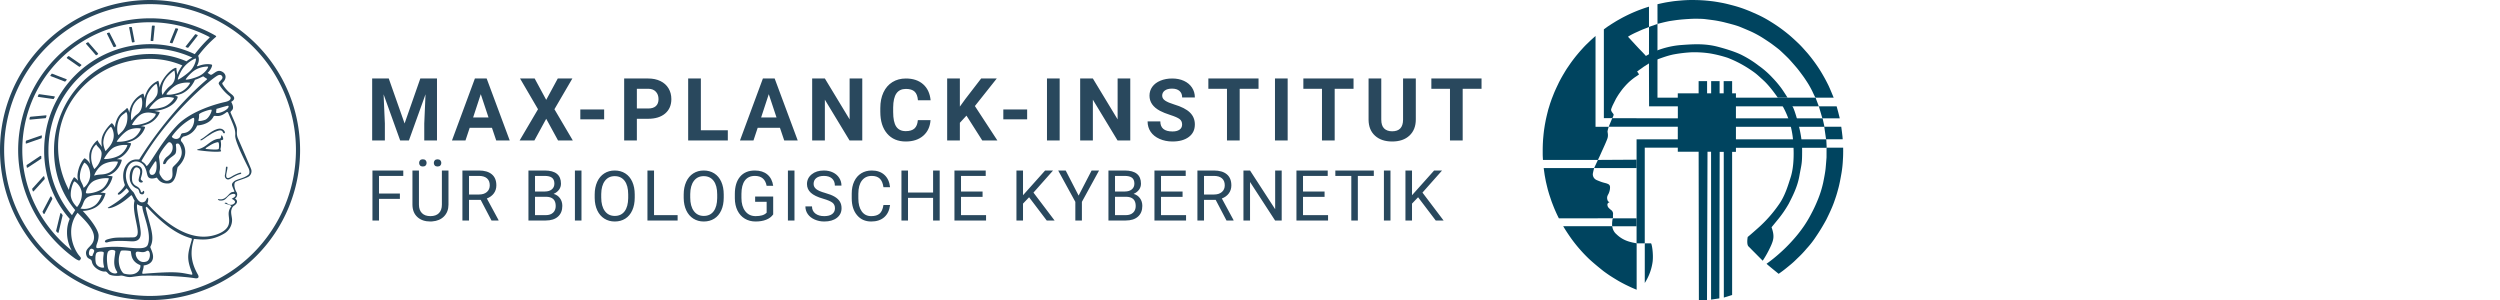 <svg xmlns="http://www.w3.org/2000/svg" viewBox="0 0 2500 300"><defs id="defs7006">
    <style id="style7004">.cls-1{fill:none;}.cls-2,.cls-3{fill:#00445f;}.cls-3{fill-rule:evenodd;}</style>
  </defs><defs><style>.minerva-base-style{}</style></defs><g transform="translate(0 0) scale(1.429) translate(0 0)" style="fill: #29485d;"><title>minerva</title><path d="M105,0A105,105,0,1,0,210,105,105.1,105.1,0,0,0,105,0Zm0,207.1A102.1,102.1,0,1,1,207.1,105,102.2,102.2,0,0,1,105,207.1Z"/><path class="minerva-base-style" d="M166.6,97c-1.4-3.1-.5-5.1-.9-7.3s-2.7-7-4.3-10.8c-.7-1.7,3.8-1.3.4-7.6,0-.2,4.7-2,0-5.5a26.4,26.4,0,0,1-6-6.7,1,1,0,0,1,0-1.3c2.7-2.4,2.8-5.8-.1-7.5s-4.5,0-6.7,1.4c-.7.5-1.1.8-1.9.5L145.3,51c2.7-2.6,3.3-5.2,3.1-5.6s-4.6-1.3-10.2,1l-.4-.3c2.3-3.9,1-6.7.9-6.9h-.1A81,81,0,0,1,151,25.9h.1c.2-.3.3-.6-.2-.9l-1-.6A92.4,92.4,0,0,0,12.7,105c0,29.5,15,57.9,39.4,75.6a13.5,13.5,0,0,0,2.8,1.6A1.1,1.1,0,0,0,56,182l.3-.5a1,1,0,0,0,.3-.8c0-.7-.9-1.3-2.1-3a27.7,27.7,0,0,1-4.7-15.1,22.1,22.1,0,0,1,4.5-13.7c3.7,3.9,11.7,10.9,11.5,17.4s-6.9,6.8-5.4,12.2c.9,3.4,3.4,2,3.9,4.6.7,4.4,6.7,7.3,9.3,6.9.7-.1,1.2.4,2.4,1.7s6.2,1.6,8.2,1.2,4.1,1.4,8,.9,6.1-.9,8.2-.9,22.5-.3,36,1.8c2.4.4,3.1-.7,2.1-2.5-4.9-8.6-5.6-15.8-2.8-25,5,.4,12.2,1.7,21.6-4a11,11,0,0,0,5.1-9.5c-.1-2.1-1-4.7-.5-6.7s1.3-2.7,2.1-3.2c3.6-2.6,1-4.6.4-4.8a3.4,3.4,0,0,0,1.1-4.6c-.7-.7-2.7-6.2-.4-7.3s5.3-1.8,8.1-3.1a4.5,4.5,0,0,0,2.4-6C174.2,114.4,166.8,97.4,166.6,97ZM64.7,179.1c-.7.2-2.9.3-2.4-2.7s2.3-2.6,3.3-1.6S64.9,177.6,64.7,179.1Zm87-125.9c1.2-.8,2.5-1.1,3.3-.4,2.6,2.6-2.9,4.1-1.8,6.1a30.7,30.7,0,0,0,7.5,8.4c1.2,1,1.4,3.1-3.3,4.1s-23.6,5.9-33.6,16.5c-12.5,13.2-20.4,30.3-21.5,28s-3.6-2.8-3.2-3.5C117,81.6,145.1,57.3,151.7,53.2Zm8.2,21.7c-1,2.9-9.1,5.5-8.7,3.5s0-2.2.6-2.3,3.5-1.1,7.5-2.1C159.7,73.9,160.2,74.1,159.9,74.9Zm-20.6,5.3c-.2-1.2,8.5-4.1,8.8-3.3s-1.8,6-4.7,7-4.7.9-4.6.4A11,11,0,0,0,139.3,80.2ZM119,125.8c-4,2.5-6.2-2.2-6.8-3.1a3.7,3.7,0,0,1-.5-3.1c.3-1.4.5-3.3-.4-9.3-.4-2.7,5-9.2,6.3-10.4s3.1.6,3.2,2.6c.3,3.6-1.8,5.6-3.9,7.2s-3.1,4.4-2.6,5.1a1.5,1.5,0,0,0,1.9-.9c1.5-3.3,6-4.9,6.7-6.7s.3-4.4.2-5.6.9-1.2,1.6-1.1,1.4,1.4,1.8,2.7c2.9,7.5-4.3,12-5.5,13.8S122.1,123.9,119,125.8Zm6.1-29.1c-2.2,1.5-5.3-.5-4.7-1.4a43.7,43.7,0,0,1,11.5-11c3.4-2.1,3.8-2.3,4-1.1a10.6,10.6,0,0,1-2.6,7.5c-2.3,2.5-4.6,2.3-5.8,2.6S126.7,95.6,125.1,96.7Zm-19.3,25.6c-1-.2-1.4-2.1-1.2-2.9s3.1-5.2,4-6.4a.5.5,0,0,1,.8.3C110,117.4,109.4,123.1,105.8,122.3ZM138,48.2a17.7,17.7,0,0,1,7.5-1.6c.8.1-1.9,4.8-6.6,6.8s-8.5,2.5-8.9,2.3S134.1,49.9,138,48.2ZM54.7,126.5c-1.5-1.7-2.8-2.6-2.9-2.5a22.4,22.4,0,0,0-3.6,8.9A65.4,65.4,0,0,1,40.7,105C39.3,69.6,69,41.1,105.2,41.2a56.8,56.8,0,0,1,22.4,4.6,31.3,31.3,0,0,0-3.7,6.6c0-1.9-.5-3.4-.4-4.6s-5.1.9-9.7,8.3a19.9,19.9,0,0,0-2.2,5.3c-.1-2.8-.7-4.9-.9-4.9a16.1,16.1,0,0,0-8.5,8.8,22.4,22.4,0,0,0-1.1,3.4c-.2-1.9-.7-3.2-.9-3.2s-5.9,2.3-8.6,8.9A15.4,15.4,0,0,0,90.5,79c-.5-2.3-1.4-3.7-1.7-3.4-1.9,2.4-5.7,3.5-7.6,9.6a13.2,13.2,0,0,0-.7,4.2c-.8-2-2-3.2-2.3-3.2s-6.1,5.5-7,10.9a15.8,15.8,0,0,0,.2,5.8c-1.1-1.8-2.5-3-3.1-4.8-.9.5-5.7,5-5.8,10.7a19.7,19.7,0,0,0,.7,6.1c-1.6-2.9-3.8-4.2-4.1-4.1s-4,4.1-4.8,11.1A11.8,11.8,0,0,0,54.7,126.5Zm74.1-79.7c2.8-3.4,7.6-6.1,8.2-5.8s-.8,5.6-3.9,8.6-8.1,6.2-8.6,6.1S126.2,49.8,128.8,46.8Zm-9.3,13a21,21,0,0,0-5.6,6.4c-.5.9-1.9-5,1.7-10.6,2.2-3.5,6.6-6.6,6.5-6.2S124.2,56,119.5,59.8Zm-10.1,7.5c-3.4,5.1-3.6,3.3-7.3,8.3-.2.2-.2-6.5,1.1-9.4,2.1-4.7,5.7-7.4,6.2-7.5S111.3,64.5,109.4,67.3ZM98.3,77.4c-1.7,3-3.3,2.3-6.2,6.7-.3.4-1.1-3.6.7-9.1a12.6,12.6,0,0,1,5.9-6.9C99.3,68,100.4,73.8,98.3,77.4ZM88,88.1c-1.8,3.9-2.9,4-5,6.4-.3.4-1.8-3.7-.4-8.8s4-5.6,5.3-7S89.9,84,88,88.1Zm-8.4,6.6a10.3,10.3,0,0,1-.4,3c-1.3,4.3-3.9,6.2-5.3,8.1a15.7,15.7,0,0,1-1.6-5.8,15.2,15.2,0,0,1,5.2-11.2C78.3,88.8,79.6,92,79.6,94.7Zm-8.5,12.8A14.9,14.9,0,0,1,66,118.3a17.7,17.7,0,0,1-2.2-7.6c-.2-6.3,2.4-8.5,3.6-9.7C67.9,102.8,71.1,104.2,71.1,107.5ZM59,113.8c1.8.9,3.9,3.4,4.1,8.2s-3.2,8.7-4.6,9.4c-.9-3.7-2.6-4.4-2.6-8A18,18,0,0,1,59,113.8Zm7.3,12.5c4.6-2,9.6-1.7,9.8-1.5s-1.5,5.9-5.9,8.2-9.5,2.7-10,2.1S61.7,128.3,66.3,126.3Zm-.4-3.4c.3-1.5,3-6.5,7.1-8.3h0a18.4,18.4,0,0,1,9.4-1.5c.5.2-1.7,5.6-5.8,7.6S70.1,121.6,65.9,122.9Zm6.9-11.8c.2-.4,3.5-6.4,7.4-8.2a17.5,17.5,0,0,1,8.9-1.4c.3.1-1.8,5.4-6.2,7.6S72.6,111.6,72.8,111.1Zm8.9-11.9c-.3-.2,4.4-6.4,8.4-8.3a15.6,15.6,0,0,1,8.4-1c.3.3-1.9,5.5-6.5,7.5A24.2,24.2,0,0,1,81.7,99.2ZM92.4,87.4c-.2-.2,3.4-6.3,7.4-7.9s7.7-.1,8.9,0-1.3,4.5-6.6,6.4S93.1,87.7,92.4,87.4Zm12-11.4c.1-.3,4.1-5.9,8.1-7.3a16.4,16.4,0,0,1,9.2-.2c.5.2-2.8,5-7.7,6.5S104.3,76.3,104.4,76Zm12.1-9.9c-.5-.3,4.3-5.7,8.2-7.2a18,18,0,0,1,8.3-1c.3.2-2.5,4.9-7.1,6.7S117.1,66.5,116.5,66.1ZM50.2,175.3C28.6,158.1,15.6,132.1,15.6,105A89.3,89.3,0,0,1,146.4,25.8a.4.4,0,0,1,.1.7,97.3,97.3,0,0,0-10.2,11.4,73.1,73.1,0,0,0-31.3-7A74.3,74.3,0,0,0,30.9,105a72.1,72.1,0,0,0,17.9,48.2,23.1,23.1,0,0,0-1.9,9.4A25.6,25.6,0,0,0,50.2,175.3Zm.2-24.8h-.1A69.2,69.2,0,0,1,33.9,105,71.2,71.2,0,0,1,105,33.9a70.1,70.1,0,0,1,29.6,6.4,22.6,22.6,0,0,0-4.1,2.6A63.1,63.1,0,0,0,105,37.8,67.3,67.3,0,0,0,37.8,105c0,16.1,5,30.2,14.8,42C52.1,147.9,51.3,149.1,50.4,150.5Zm3.5-5.6c-1.3-1.2-4.1-4.3-4.4-8.3V136c0-4.3,1.9-8.6,2.4-9s5.3,3.3,5.4,8.7A14.4,14.4,0,0,1,53.9,144.9Zm8-7.2c3.9-1.8,9.6-1.4,9.3-1.1s-1.8,5.8-6.2,8a12.1,12.1,0,0,1-8.7,1.3C58.6,143.3,58.1,139.5,61.9,137.7Zm5.2,46.5c-.6-2.7-.4-6.3.5-7.3s4.9-1.2,5-.1-1.1,5.4.3,10.2C72.6,187.7,68.3,187.4,67.1,184.2Zm.3-11.1c-.3-2,1.6-3.9,1.6-8.2s-6.6-12.6-11.1-17.3a19.5,19.5,0,0,0,7.9-1.9c6.6-3.1,7.9-10.1,8.1-10.4a11,11,0,0,0-3.8-.4l.8-.4c6.4-3.5,8.1-11,7.8-11.1a17,17,0,0,0-4-.3l2-.7c6.8-2.7,8.7-10.3,8.5-10.6a16.1,16.1,0,0,0-3.5-.4l1.9-.8c6.2-3.1,8.4-10.1,8.1-10.3a10.5,10.5,0,0,0-3.3-.4,23.7,23.7,0,0,0,4.5-1.5c6.7-2.9,8.9-9.3,8.6-9.6a10.9,10.9,0,0,0-3-.5,34.5,34.5,0,0,0,4.4-1.3c6.6-2.2,9.2-8.5,8.8-8.6l-3.7-.8a24.5,24.5,0,0,0,6.6-1.3c7.1-2.4,9.6-6.7,9.8-8.6a6,6,0,0,0-2.3-.8,29.3,29.3,0,0,0,4.7-1.2c6.6-2.7,9.4-9.3,9.6-9.8a29.3,29.3,0,0,0,3.9-1.6l1.9-.9,1.6,1.1c1,.6,1.4.8.9,1.2C122,75,105,99.5,97.6,111.3c-.2.4-.6.3-1.3.3-7.9-.6-12.4,8.9-8.9,17.8-.4,1.8-4.2,5.3-4.5,5.5s-1,1.4.3,1.3,4.2-3.2,5.4-4.5c.4.6,2.2,2,1.3,2.8A63.6,63.6,0,0,1,76,145c-2.6,1.2,4.2,2.1,15.7-8.3.7-.6,1.5,2.4,2.5,3.7-2,6.5,2.9,19.1,2.1,23a2.8,2.8,0,0,1-2.8,2.7c-11.4.3-12.5-.3-18.3,1.4-2.7.8-2,2.6-.1,2.1s4.6-1.5,16.9-.7c3.1.1,6.5-.6,6.5-5.7s-3.6-18.4-2.4-20.3a6.9,6.9,0,0,0,3.5,1.4c-.2,4.5,7,19,3.8,27-1.2,3-6.4,2.7-15.4,1.8C72.7,171.6,67.7,174.9,67.4,173.1Zm35.1,9.9c-5.9,2-8.3-4.9-7.3-6.4s4.4,1,7.3-.9S106,181.8,102.5,183Zm-27,4.3c-.8-3.7-1.1-10,.4-11.5s4.9-.9,4.8.2c-.3,4.3-2.1,9.2,1.2,14.1C83.2,192,76.7,192.3,75.5,187.3Zm11.4,4.2c-1.6-.4-6-7.4-2.4-15.8.3-.8,5.8-.3,6.8,0s-.8,6.8,6.8,9.8C98.8,185.8,98,194.3,86.9,191.5Zm47.2-23.3c-2.5,8.8-3.8,12.3,0,21.9.5,1.3.9,2.3-.2,2.1-7.7-1.4-9.4-2.6-33.7-.6-1.7.2.6-3.4.3-5.8,2.2-.3,5.8-1.3,6.5-4.9s-2.1-7.6-1.8-8.2c3.5-6.7-.2-14.1-3.1-26.6-.3-1.2.4-1.7.9-1.1,15.6,16.9,25.5,20.2,30.9,21.8C134.4,167,134.3,167.6,134.1,168.2ZM174,122.1c-3.3,2.9-8.3,3.1-10.3,4.9s-1.5,2.5-.4,5.2,1.1,1.7-1.1,2.3-4.1,5.8-8.8,4.9c-1.8-.3-.5.8.2.9,2.6.3,3.7-.5,4.6-1.4s2.2-2.4,3.6-2.9,2.9-.5,3,.6-1.9,2.1-2.7,2.5c1,.5,3.9,1.9,1.4,3.6s-4.6-.5-4.9-.7-1.7-.2-1.3.3,5.2,1.3,4.5,2.2c-3.5,4.7-.6,7.5-1.7,12.3s-7.7,7.5-12.8,8.4c-17.4,3.1-34.3-11.6-44.2-22.8.9-2.1.8-4.8-.1-3.8s-.7,2.4-2.8,2.9c-3.9,1-5.7-5.9-6.9-7.1-4.8-4.7-6.7-11.4-3.9-17.3s9-4.7,11.4-1.1,1.7,7,3.4,8.3,4.8.2,5.4,0,1.7,4.3,8,4.1,5.9-10.7,6.9-11.6c8.6-8.4,4.2-15.9,2.6-17.6s1-3.6,1.5-3.7a13,13,0,0,0,9.4-7.7s8.4-.2,11.4-6.2c.8-1.6,3.3,1.5,8.9-2.9a.8.8,0,0,1,1.4.3c3.7,8.9,5.2,11.3,4.9,15.8s8.7,21.5,9.4,23.1S174.8,121.3,174,122.1Z"/><path class="minerva-base-style" d="M153.8,90c-4.9.2-10.6,6.2-12.4,7s-1.3,1.5-.2,1.1,5.9-4.7,10.7-6.4,3.6,1.8,5,1.6S156.6,89.9,153.8,90Z"/><path class="minerva-base-style" d="M154.9,94.8c-.4.1.4,2.2-1.7,2.3-4.6.3-8.3,4.7-11.1,6a12.9,12.9,0,0,1-3.8,1.4.3.3,0,0,0,.1.6c11.7,1.6,16.2,1.1,16.3.7s-.6-1.2-.4-1.7a11.3,11.3,0,0,0,.1-5.5c-.2-.8,1.8-.3,1.8-1.3S155.6,94.7,154.9,94.8Zm-1.8,9.3c-.2.9-5.5.5-8.3.2-.7,0-1.8-.1.3-1.4s4.1-2.8,7.2-3.4a.8.8,0,0,1,.8.6A10.6,10.6,0,0,1,153.1,104.1Z"/><path class="minerva-base-style" d="M168.4,120.8c-.9,0-4.5,1.6-5.9,2.5s-4.4,2.7-4.2-.8c.1-1.3.9-4.4.9-5.3s-1-.7-1.1,0a36.9,36.9,0,0,1-.7,5.3c-.4,1.8,1.2,4,3.6,2.7s4.8-2.9,7.3-3.4C168.9,121.7,169,120.8,168.4,120.8Z"/><path class="minerva-base-style" d="M100.5,133.6c-.7-.3-.5,1.2-1.4,1s-.2-1.3-1.8-3-2.8-1.2-4.3-3.6-.3-12,3.1-10.8,1.6,5,1,8,2.5,2.8,2.8,2.1-1.1-.9-1.4-1.9,3.5-7.6-1.8-9.4c-3.8-1.3-6.4,3.6-5.9,8.9a8,8,0,0,0,5.1,7.1c2.3.8.6,4,3.7,4C101,136,101.3,133.9,100.5,133.6Z"/><path class="minerva-base-style" d="M131.3,33.4c.2.1.3,0,.5-.1l6.5-8.3a.5.5,0,0,0-.2-.6L137,24a.4.4,0,0,0-.5.1L130,32.4c-.2.2-.1.5.2.6Z"/><path class="minerva-base-style" d="M119.2,30l1.1.3a.5.5,0,0,0,.5-.3l3.8-9.4a.4.4,0,0,0-.3-.6l-1.2-.2h-.3l-3.9,9.6A.4.4,0,0,0,119.2,30Z"/><path class="minerva-base-style" d="M105.8,28.7h1.1c.2.1.4-.1.4-.3l1-10a.5.5,0,0,0-.4-.5h-1.1c-.3,0-.4.2-.5.4l-.9,10A.4.4,0,0,0,105.8,28.7Z"/><path class="minerva-base-style" d="M92.8,29.7l1.1-.2c.2,0,.4-.2.3-.4l-1.9-9.9c0-.2-.2-.4-.4-.3H90.7c-.2.1-.4.3-.3.5l1.9,9.9C92.3,29.6,92.5,29.7,92.8,29.7Z"/><path class="minerva-base-style" d="M79.4,32.8l.5.2,1.1-.4a.4.4,0,0,0,.3-.6l-4.6-9a.4.4,0,0,0-.5-.2l-1,.3a.4.4,0,0,0-.3.6Z"/><path class="minerva-base-style" d="M67,38.5c.1.2.3.2.5.1l1-.6a.4.4,0,0,0,.1-.6l-6.7-7.7c-.2-.2-.4-.2-.5-.1l-1,.6c-.3.1-.3.4-.1.6Z"/><path class="minerva-base-style" d="M55.4,46.7c.2.1.4.1.5-.1l.9-.7a.5.5,0,0,0,0-.7l-8.5-5.9h-.5l-.9.8a.5.5,0,0,0,0,.7Z"/><path class="minerva-base-style" d="M45.4,57.1a.4.4,0,0,0,.4-.2l.8-.9c.2-.2.1-.5-.2-.6l-9.8-3.8c-.2-.1-.4-.1-.5.1l-.7.9a.4.4,0,0,0,.2.7Z"/><path class="minerva-base-style" d="M26.8,67.8l10.5,1.5c.2,0,.4-.1.4-.3l.6-1a.4.4,0,0,0-.3-.6L27.5,65.9l-.5.2a5.4,5.4,0,0,1-.5,1.1A.4.4,0,0,0,26.8,67.8Z"/><path class="minerva-base-style" d="M21.1,83.7l10.7-1a.3.3,0,0,0,.3-.3,7.6,7.6,0,0,0,.4-1.1.4.4,0,0,0-.4-.6l-10.8,1-.4.3-.3,1.2C20.6,83.5,20.8,83.8,21.1,83.7Z"/><path class="minerva-base-style" d="M29.2,96.5c0-.4.1-.9.1-1.3s-.2-.5-.5-.4L18.4,98.4c-.2.1-.3.2-.3.4s-.1.8-.1,1.2a.4.4,0,0,0,.6.4l10.3-3.6A.3.3,0,0,0,29.2,96.5Z"/><path class="minerva-base-style" d="M28.9,110.8v-1.3a.5.5,0,0,0-.7-.4l-9.4,6.3c-.2,0-.2.2-.2.4s.1.8.1,1.2a.5.5,0,0,0,.7.3l9.4-6.2C28.9,111,29,110.9,28.9,110.8Z"/><path class="minerva-base-style" d="M31.3,125l-.3-1.3a.4.4,0,0,0-.7-.2L22.6,132c-.1.1-.2.3-.1.4s.3.8.4,1.2a.4.4,0,0,0,.7.2l7.6-8.4C31.3,125.3,31.3,125.2,31.3,125Z"/><path class="minerva-base-style" d="M35.2,137.7,29.8,148c-.1.1,0,.3,0,.4l.7,1.2a.4.4,0,0,0,.7-.1l5.4-10.2c0-.1.1-.2,0-.4l-.6-1.2A.5.5,0,0,0,35.2,137.7Z"/><path class="minerva-base-style" d="M42.9,149.3c-.2-.3-.7-.2-.7.1l-2.9,12c-.1.2,0,.3,0,.4l1,1a.4.4,0,0,0,.7-.1l2.8-11.9c.1-.1,0-.2,0-.3Z"/></g><g transform="translate(366.666 41.435)"><g transform="translate(0 99.06)" style="fill: #29485d;"><path d="M5.500-62L22.094-62L37.922-17.029L53.656-62L70.328-62L70.328 0L57.594 0L57.594-16.951L58.859-46.213L42.234 0L33.516 0L16.922-46.166L18.203-16.951L18.203 0L5.500 0L5.500-62ZM129.563 0L125.281-12.719L103.031-12.719L98.797 0L85.297 0L108.234-62L120-62L143.063 0L129.563 0ZM114.109-46.339L106.453-23L121.859-23L114.109-46.339ZM168-62L179.547-40.631L191.109-62L205.703-62L187.766-31.259L206.172 0L191.391 0L179.547-21.715L167.703 0L152.938 0L171.344-31.259L153.391-62L168-62ZM237.484-31L237.484-21.141L213.656-21.141L213.656-31L237.484-31ZM281.328-21.703L270.203-21.703L270.203 0L257.500 0L257.500-62L281.531-62Q288.484-62 293.750-59.436Q299.016-56.872 301.852-52.155Q304.688-47.437 304.688-41.410L304.688-41.410Q304.688-32.259 298.484-26.981Q292.281-21.703 281.328-21.703L281.328-21.703ZM270.203-51.719L270.203-32L281.531-32Q286.578-32 289.219-34.415Q291.859-36.830 291.859-41.325L291.859-41.325Q291.859-45.932 289.195-48.786Q286.531-51.639 281.828-51.719L281.828-51.719L270.203-51.719ZM334.203-62L334.203-10.203L361.156-10.203L361.156 0L321.500 0L321.500-62L334.203-62ZM417.563 0L413.281-12.719L391.031-12.719L386.797 0L373.297 0L396.234-62L408-62L431.063 0L417.563 0ZM402.109-46.339L394.453-23L409.859-23L402.109-46.339ZM495.609-62L495.609 0L482.906 0L458.203-40.804L458.203 0L445.500 0L445.500-62L458.203-62L482.953-21.117L482.953-62L495.609-62ZM551.172-20.375L563.875-20.375Q563.156-10.422 556.531-4.711Q549.906 1 539.078 1L539.078 1Q527.219 1 520.430-6.937Q513.641-14.874 513.641-28.728L513.641-28.728L513.641-32.475Q513.641-41.321 516.773-48.054Q519.906-54.786 525.727-58.393Q531.547-62 539.234-62L539.234-62Q549.906-62 556.422-56.281Q562.938-50.563 563.953-40.234L563.953-40.234L551.266-40.234Q550.797-46.203 547.938-48.891Q545.078-51.578 539.234-51.578L539.234-51.578Q532.891-51.578 529.742-47.065Q526.594-42.551 526.500-33.059L526.500-33.059L526.500-28.437Q526.500-18.526 529.531-13.943Q532.563-9.359 539.078-9.359L539.078-9.359Q544.953-9.359 547.852-12.047Q550.750-14.734 551.172-20.375L551.172-20.375ZM615.625 0L599.797-24.875L593.203-17.721L593.203 0L580.500 0L580.500-62L593.203-62L593.203-33.901L598.781-41.606L614.484-62L630.094-62L608.219-34.451L630.734 0L615.625 0ZM660.484-31L660.484-21.141L636.656-21.141L636.656-31L660.484-31ZM693-62L693 0L680.313 0L680.313-62L693-62ZM763.609-62L763.609 0L750.906 0L726.203-40.804L726.203 0L713.500 0L713.500-62L726.203-62L750.953-21.117L750.953-62L763.609-62ZM815.453-15.963L815.453-15.963Q815.453-19.529 812.914-21.436Q810.375-23.344 803.773-25.468Q797.172-27.593 793.313-29.660L793.313-29.660Q782.828-35.289 782.828-44.851L782.828-44.851Q782.828-49.826 785.641-53.721Q788.453-57.615 793.719-59.808Q798.984-62 805.547-62L805.547-62Q812.156-62 817.313-59.613Q822.469-57.227 825.328-52.897Q828.188-48.567 828.188-43.047L828.188-43.047L815.500-43.047Q815.500-47.237 812.828-49.556Q810.156-51.875 805.344-51.875L805.344-51.875Q800.688-51.875 798.102-49.930Q795.516-47.985 795.516-44.820L795.516-44.820Q795.516-41.841 798.547-39.834Q801.578-37.827 807.453-36.052L807.453-36.052Q818.281-32.814 823.234-28.003Q828.188-23.193 828.188-16.032L828.188-16.032Q828.188-8.061 822.141-3.530Q816.094 1 805.844 1L805.844 1Q798.734 1 792.898-1.589Q787.063-4.177 783.992-8.686Q780.922-13.195 780.922-19.119L780.922-19.119L793.656-19.119Q793.656-9.031 805.844-9.031L805.844-9.031Q810.375-9.031 812.914-10.853Q815.453-12.675 815.453-15.963ZM891.875-62L891.875-51.719L873.016-51.719L873.016 0L860.313 0L860.313-51.719L841.688-51.719L841.688-62L891.875-62ZM921-62L921 0L908.313 0L908.313-62L921-62ZM986.875-62L986.875-51.719L968.016-51.719L968.016 0L955.313 0L955.313-51.719L936.688-51.719L936.688-62L986.875-62ZM1036.391-62L1049.141-62L1049.141-21.067Q1049.141-10.869 1042.813-4.934Q1036.484 1 1025.516 1L1025.516 1Q1014.734 1 1008.383-4.761Q1002.031-10.522 1001.906-20.594L1001.906-20.594L1001.906-62L1014.609-62L1014.609-20.918Q1014.609-14.792 1017.508-11.998Q1020.406-9.203 1025.516-9.203L1025.516-9.203Q1036.234-9.203 1036.391-20.571L1036.391-20.571L1036.391-62ZM1114.875-62L1114.875-51.719L1096.016-51.719L1096.016 0L1083.313 0L1083.313-51.719L1064.688-51.719L1064.688-62L1114.875-62Z"/></g><g transform="translate(0 179.07)" style="fill: #29485d;"><path d="M33.219-27L33.219-21.641L12.344-21.641L12.344 0L5.781 0L5.781-50L36.609-50L36.609-44.594L12.344-44.594L12.344-27L33.219-27ZM75.219-50L81.813-50L81.813-15.789Q81.781-8.682 77.391-4.157Q73 0.368 65.469 0.921L65.469 0.921L63.734 1Q55.563 1 50.711-3.462Q45.859-7.924 45.781-15.726L45.781-15.726L45.781-50L52.281-50L52.281-15.888Q52.281-10.432 55.258-7.403Q58.234-4.375 63.734-4.375L63.734-4.375Q69.297-4.375 72.258-7.380Q75.219-10.385 75.219-15.856L75.219-15.856L75.219-50ZM52.453-57.594L52.453-57.594Q52.453-59.141 53.391-60.180Q54.328-61.219 56.180-61.219Q58.031-61.219 58.984-60.180Q59.938-59.141 59.938-57.602Q59.938-56.063 58.984-55.031Q58.031-54 56.180-54Q54.328-54 53.391-55.031Q52.453-56.063 52.453-57.594ZM67.156-57.563L67.156-57.563Q67.156-59.081 68.094-60.134Q69.031-61.188 70.875-61.188Q72.719-61.188 73.680-60.134Q74.641-59.081 74.641-57.555Q74.641-56.029 73.680-55.015Q72.719-54 70.875-54Q69.031-54 68.094-55.015Q67.156-56.029 67.156-57.563ZM124.828 0L114.031-20.625L102.344-20.625L102.344 0L95.750 0L95.750-50L112.219-50Q120.625-50 125.156-46.206Q129.688-42.412 129.688-35.165L129.688-35.165Q129.688-30.551 127.172-27.136Q124.656-23.722 120.188-22.019L120.188-22.019L131.875-0.415L131.875 0L124.828 0ZM102.344-44.594L102.344-26L112.422-26Q117.313-26 120.203-28.496Q123.094-30.991 123.094-35.166L123.094-35.166Q123.094-39.710 120.336-42.137Q117.578-44.563 112.391-44.594L112.391-44.594L102.344-44.594ZM179.031 0L161.781 0L161.781-50L178.047-50Q186.141-50 190.227-46.680Q194.313-43.359 194.313-36.857L194.313-36.857Q194.313-33.405 192.328-30.751Q190.344-28.096 186.938-26.641L186.938-26.641Q190.969-25.480 193.313-22.269Q195.656-19.059 195.656-14.608L195.656-14.608Q195.656-7.789 191.313-3.894Q186.969 0 179.031 0L179.031 0ZM179.281-23.734L168.344-23.734L168.344-5.359L179.172-5.359Q183.750-5.359 186.398-7.802Q189.047-10.245 189.047-14.507L189.047-14.507Q189.047-23.734 179.281-23.734L179.281-23.734ZM168.344-44.594L168.344-29L178.250-29Q182.563-29 185.141-31.119Q187.719-33.237 187.719-36.874L187.719-36.874Q187.719-40.926 185.328-42.760Q182.938-44.594 178.047-44.594L178.047-44.594L168.344-44.594ZM214.813-50L214.813 0L208.250 0L208.250-50L214.813-50ZM268.063-26.035L268.063-22.903Q268.063-15.610 265.602-10.172Q263.141-4.734 258.625-1.867Q254.109 1 248.094 1L248.094 1Q242.219 1 237.672-1.883Q233.125-4.765 230.617-10.102Q228.109-15.439 228.031-22.451L228.031-22.451L228.031-26.035Q228.031-33.187 230.531-38.680Q233.031-44.172 237.594-47.086Q242.156-50 248.031-50L248.031-50Q254.016-50 258.578-47.117Q263.141-44.235 265.602-38.765Q268.063-33.296 268.063-26.035L268.063-26.035ZM261.531-22.421L261.531-26.096Q261.531-34.924 257.977-39.642Q254.422-44.359 248.031-44.359L248.031-44.359Q241.813-44.359 238.242-39.642Q234.672-34.924 234.563-26.547L234.563-26.547L234.563-22.904Q234.563-14.356 238.172-9.467Q241.781-4.578 248.094-4.578L248.094-4.578Q254.453-4.578 257.938-9.195Q261.422-13.811 261.531-22.421L261.531-22.421ZM287.375-50L287.375-5.359L310.953-5.359L310.953 0L280.781 0L280.781-50L287.375-50ZM357.063-26.035L357.063-22.903Q357.063-15.610 354.602-10.172Q352.141-4.734 347.625-1.867Q343.109 1 337.094 1L337.094 1Q331.219 1 326.672-1.883Q322.125-4.765 319.617-10.102Q317.109-15.439 317.031-22.451L317.031-22.451L317.031-26.035Q317.031-33.187 319.531-38.680Q322.031-44.172 326.594-47.086Q331.156-50 337.031-50L337.031-50Q343.016-50 347.578-47.117Q352.141-44.235 354.602-38.765Q357.063-33.296 357.063-26.035L357.063-26.035ZM350.531-22.421L350.531-26.096Q350.531-34.924 346.977-39.642Q343.422-44.359 337.031-44.359L337.031-44.359Q330.813-44.359 327.242-39.642Q323.672-34.924 323.563-26.547L323.563-26.547L323.563-22.904Q323.563-14.356 327.172-9.467Q330.781-4.578 337.094-4.578L337.094-4.578Q343.453-4.578 346.938-9.195Q350.422-13.811 350.531-22.421L350.531-22.421ZM406.516-24L406.516-6.086Q403.984-2.528 399.461-0.764Q394.938 1 388.922 1L388.922 1Q382.828 1 378.117-1.852Q373.406-4.703 370.820-9.946Q368.234-15.190 368.172-22.108L368.172-22.108L368.172-26.440Q368.172-37.659 373.414-43.830Q378.656-50 388.172-50L388.172-50Q395.953-50 400.703-46.016Q405.453-42.031 406.516-34.719L406.516-34.719L399.953-34.719Q398.109-44.594 388.203-44.594L388.203-44.594Q381.609-44.594 378.203-39.977Q374.797-35.360 374.766-26.610L374.766-26.610L374.766-22.561Q374.766-14.216 378.594-9.295Q382.422-4.375 388.953-4.375L388.953-4.375Q392.641-4.375 395.414-5.169Q398.188-5.964 399.984-7.840L399.984-7.840L399.984-18.672L388.469-18.672L388.469-24L406.516-24ZM427.813-50L427.813 0L421.250 0L421.250-50L427.813-50ZM456.438-21.812L456.438-21.812Q448-24.227 444.156-27.757Q440.313-31.286 440.313-36.459L440.313-36.459Q440.313-42.334 445.008-46.167Q449.703-50 457.219-50L457.219-50Q462.359-50 466.375-48.016Q470.391-46.031 472.594-42.547Q474.797-39.063 474.797-34.922L474.797-34.922L468.203-34.922Q468.203-39.438 465.328-42.016Q462.453-44.594 457.219-44.594L457.219-44.594Q452.375-44.594 449.656-42.470Q446.938-40.347 446.938-36.567L446.938-36.567Q446.938-33.533 449.516-31.441Q452.094-29.349 458.297-27.614Q464.500-25.880 468.008-23.783Q471.516-21.686 473.203-18.887Q474.891-16.088 474.891-12.300L474.891-12.300Q474.891-6.266 470.180-2.633Q465.469 1 457.563 1L457.563 1Q452.438 1 447.992-0.969Q443.547-2.938 441.141-6.352Q438.734-9.766 438.734-14.109L438.734-14.109L445.328-14.109Q445.328-9.594 448.664-6.984Q452-4.375 457.563-4.375L457.563-4.375Q462.766-4.375 465.531-6.484Q468.297-8.594 468.297-12.236Q468.297-15.879 465.734-17.872Q463.172-19.864 456.438-21.812ZM516.781-15.484L523.391-15.484Q522.453-7.578 517.555-3.289Q512.656 1 504.516 1L504.516 1Q495.703 1 490.383-5.311Q485.063-11.621 485.063-22.186L485.063-22.186L485.063-26.954Q485.063-33.873 487.547-39.124Q490.031-44.375 494.570-47.187Q499.109-50 505.094-50L505.094-50Q513.031-50 517.813-45.570Q522.594-41.141 523.391-33.313L523.391-33.313L516.781-33.313Q515.938-39.266 513.078-41.930Q510.219-44.594 505.094-44.594L505.094-44.594Q498.813-44.594 495.242-39.962Q491.672-35.329 491.672-26.781L491.672-26.781L491.672-21.985Q491.672-13.904 495.055-9.140Q498.438-4.375 504.516-4.375L504.516-4.375Q509.984-4.375 512.906-6.852Q515.828-9.328 516.781-15.484L516.781-15.484ZM573.031-50L573.031 0L566.422 0L566.422-22.625L541.344-22.625L541.344 0L534.781 0L534.781-50L541.344-50L541.344-28L566.422-28L566.422-50L573.031-50ZM615.906-29L615.906-23.625L594.344-23.625L594.344-5.359L619.391-5.359L619.391 0L587.781 0L587.781-50L619.047-50L619.047-44.594L594.344-44.594L594.344-29L615.906-29ZM680.063 0L662.422-23.250L656.344-16.892L656.344 0L649.781 0L649.781-50L656.344-50L656.344-25.275L678.453-50L686.391-50L666.797-27.912L687.922 0L680.063 0ZM699.031-50L711.953-24.898L724.938-50L732.391-50L715.234-18.650L715.234 0L708.672 0L708.672-18.650L691.516-50L699.031-50ZM759.031 0L741.781 0L741.781-50L758.047-50Q766.141-50 770.227-46.680Q774.313-43.359 774.313-36.857L774.313-36.857Q774.313-33.405 772.328-30.751Q770.344-28.096 766.938-26.641L766.938-26.641Q770.969-25.480 773.313-22.269Q775.656-19.059 775.656-14.608L775.656-14.608Q775.656-7.789 771.313-3.894Q766.969 0 759.031 0L759.031 0ZM759.281-23.734L748.344-23.734L748.344-5.359L759.172-5.359Q763.750-5.359 766.398-7.802Q769.047-10.245 769.047-14.507L769.047-14.507Q769.047-23.734 759.281-23.734L759.281-23.734ZM748.344-44.594L748.344-29L758.250-29Q762.563-29 765.141-31.119Q767.719-33.237 767.719-36.874L767.719-36.874Q767.719-40.926 765.328-42.760Q762.938-44.594 758.047-44.594L758.047-44.594L748.344-44.594ZM815.906-29L815.906-23.625L794.344-23.625L794.344-5.359L819.391-5.359L819.391 0L787.781 0L787.781-50L819.047-50L819.047-44.594L794.344-44.594L794.344-29L815.906-29ZM859.828 0L849.031-20.625L837.344-20.625L837.344 0L830.750 0L830.750-50L847.219-50Q855.625-50 860.156-46.206Q864.688-42.412 864.688-35.165L864.688-35.165Q864.688-30.551 862.172-27.136Q859.656-23.722 855.188-22.019L855.188-22.019L866.875-0.415L866.875 0L859.828 0ZM837.344-44.594L837.344-26L847.422-26Q852.313-26 855.203-28.496Q858.094-30.991 858.094-35.166L858.094-35.166Q858.094-39.710 855.336-42.137Q852.578-44.563 847.391-44.594L847.391-44.594L837.344-44.594ZM915.031-50L915.031 0L908.422 0L883.375-38.524L883.375 0L876.781 0L876.781-50L883.375-50L908.500-11.303L908.500-50L915.031-50ZM957.906-29L957.906-23.625L936.344-23.625L936.344-5.359L961.391-5.359L961.391 0L929.781 0L929.781-50L961.047-50L961.047-44.594L936.344-44.594L936.344-29L957.906-29ZM1007.156-50L1007.156-44.594L991.172-44.594L991.172 0L984.641 0L984.641-44.594L968.672-44.594L968.672-50L1007.156-50ZM1023.813-50L1023.813 0L1017.250 0L1017.250-50L1023.813-50ZM1069.063 0L1051.422-23.250L1045.344-16.892L1045.344 0L1038.781 0L1038.781-50L1045.344-50L1045.344-25.275L1067.453-50L1075.391-50L1055.797-27.912L1076.922 0L1069.063 0Z"/></g></g><g transform="translate(1542.707 0) scale(1.692) translate(0 0)"><style id="style860"/><title id="title7008">kyb-desktop-de</title><g transform="translate(-1293.6,-14.654)" data-name="Ebene 2" id="Ebene_2">
    <g data-name="KYB DE" id="KYB_DE" style="opacity:1">
      <rect style="fill:none" y="0" x="0" id="rect7010" height="216" width="1752" class="cls-1"/>
      <path style="fill:#00445f;fill-opacity:1;opacity:1" id="path7098" d="m 1356.43,30.56 5,-1.77 v 43.6 h 12 v -2.57 h 12.32 v -7.23 h 5 v 7.24 h 2.4 v -7.24 h 5 v 7.24 h 2.4 v -7.24 h 5 v 7.24 h 2.25 v 2.56 h 47.06 l 1.93,5.11 h -49 v 7.08 h 51.23 l 1.1,5 H 1407.8 V 97 h 53.4 l 0.24,5 h -53.64 v 2.41 h -2.25 v 84.58 l -4.9,1.54 -0.05,-86.12 h -2.4 l -0.2,86.59 -4.89,0.73 V 104.34 H 1391 l -0.3,87.6 h -4.8 l -0.14,-87.6 h -12.32 v -2.41 h -19.53 v 56.52 h -4.83 V 97 h 24.36 v -7.43 h -40.84 l 2.1,-5.08 38.77,0.11 v -7.09 h -17 l -0.07,-21.17 z" class="cls-2"/>
      <path style="fill:#00445f;fill-opacity:1;opacity:1" id="path7100" d="m 1353.93,158.45 h 3.63 c 0.54,0 1.56,6.39 1,10.91 a 30.94,30.94 0 0 1 -4.64,12.54" class="cls-2"/>
      <path style="fill:#00445f;fill-opacity:1;opacity:1" id="path7102" d="m 1349.12,158.44 v 27.45 c 0,0 -2.52,-1.05 -3.36,-1.44 -0.84,-0.39 -2.72,-1.28 -3.6,-1.73 -0.88,-0.45 -2.52,-1.3 -3.8,-2.05 -1.28,-0.75 -3.12,-1.87 -4.69,-2.88 -1.75,-1.12 -4.07,-2.84 -4.07,-2.84 0,0 -6,-4.71 -9.23,-7.86 a 87.15,87.15 0 0 1 -9.56,-11 c 0,0 -2.85,-3.91 -5.11,-7.76 h 29 a 7.13,7.13 0 0 0 2.53,4.8 17.53,17.53 0 0 0 7.29,4.27 31.53,31.53 0 0 0 4.6,1.04 z" class="cls-2"/>
      <path style="fill:#00445f;fill-opacity:1;opacity:1" id="path7104" d="m 1349.08,143.68 h -13.87 c -0.63,0 -0.71,4.69 -0.54,4.69 h 14.41" class="cls-2"/>
      <path style="fill:#00445f;fill-opacity:1;opacity:1" id="path7106" d="m 1335.13,143.66 v -2 a 2.83,2.83 0 0 0 -0.84,-2.68 10.52,10.52 0 0 1 -2,-1.85 3,3 0 0 1 -0.44,-1.8 c 0,-0.16 0.2,-0.72 1.34,-1.28 a 1.29,1.29 0 0 1 -1.23,-1 4,4 0 0 1 -0.26,-2 5.81,5.81 0 0 1 0.74,-1.73 9.49,9.49 0 0 0 0.89,-2.9 c 0.1,-1.14 0.26,-2.35 -1.09,-3 -1.35,-0.65 -2.48,-0.63 -4.71,-1.52 -2.23,-0.89 -2.52,-0.92 -3.41,-1.81 a 3.75,3.75 0 0 1 -0.9,-2.73 30.64,30.64 0 0 1 0.78,-3.36 h -0.11 -29.7 c 0,0 0.47,3.44 0.55,3.95 0.08,0.51 0.66,3.62 0.79,4.21 0.13,0.59 1,4.24 1.15,4.75 0.15,0.51 0.71,2.48 0.89,3 0.18,0.52 1.15,3.48 1.43,4.22 0.28,0.74 1.18,3.06 1.5,3.82 0.32,0.76 1.12,2.57 1.5,3.38 0.38,0.81 1.16,2.37 1.16,2.37" class="cls-2"/>
      <path style="fill:#00445f;fill-opacity:1;opacity:1" id="path7108" d="m 1326.23,109.17 h -32.48 c 0,0 -0.15,-2.31 -0.15,-3.27 0,-0.96 0,-1.54 0,-2.6 0,-1.06 0.05,-3.25 0.12,-4.4 0.07,-1.15 0.08,-1.71 0.22,-3.16 0.14,-1.45 0.15,-1.61 0.25,-2.49 0.1,-0.88 0.23,-2 0.41,-3.08 0.18,-1.08 0.21,-1.43 0.44,-2.63 0.23,-1.2 0.32,-1.81 0.68,-3.38 0.36,-1.57 0.45,-1.92 0.88,-3.62 a 23.59,23.59 0 0 1 0.7,-2.47 c 0.54,-1.74 0.47,-1.66 1.08,-3.38 0.61,-1.72 0.42,-1.26 1,-2.71 0.58,-1.45 0.87,-2.27 1.51,-3.71 0.64,-1.44 1.87,-4 2.14,-4.58 0.27,-0.58 1.25,-2.43 1.85,-3.49 0.6,-1.06 1.16,-2 1.81,-3.08 0.65,-1.08 1.1,-1.79 1.82,-2.84 0.72,-1.05 1.79,-2.61 2.56,-3.64 0.77,-1.03 1.87,-2.46 2.79,-3.56 0.92,-1.1 1.86,-2.21 2.73,-3.16 0.87,-0.95 1.78,-2 3.17,-3.32 1.39,-1.32 1.81,-1.77 2.7,-2.58 0.89,-0.81 2.36,-2.09 2.36,-2.09 v 53.65 h 7.81 a 17.76,17.76 0 0 0 -0.71,2.65 c 0,0.7 0.29,1.49 0.22,2.68 -0.07,1.19 -0.3,1.74 -1.28,4.05 -0.98,2.31 -2.32,5.14 -2.93,6.55 -0.61,1.41 -1.7,3.66 -1.7,3.66 z" class="cls-2"/>
      <path style="fill:#00445f;fill-opacity:1;opacity:1" id="path7110" d="M 1329.08,108" class="cls-2"/>
      <polyline style="fill:#00445f;fill-opacity:1;opacity:1" id="polyline7112" points="1326.23 109.17 1323.99 113.99 1349.1 113.99 1349.1 109.03" class="cls-2"/>
      <path style="fill:#00445f;fill-opacity:1;opacity:1" id="path7114" d="m 1329.74,32 v 52.48 h 5 a 7.55,7.55 0 0 0 0.7,-1.63 c 0,-0.34 0.33,-0.38 -0.36,-1.22 -0.69,-0.84 -1.25,-1.73 -1,-2.51 0.25,-0.78 0.85,-2.17 0.85,-2.17 l 2,-4 c 0,0 1.29,-2.16 1.89,-3 0.6,-0.84 1.56,-2.23 2.51,-3.34 0.95,-1.11 1.7,-1.93 2.28,-2.5 a 28,28 0 0 1 2.23,-2.05 c 0.95,-0.77 1.84,-1.47 2.49,-1.9 0.65,-0.43 1.06,-0.68 1.85,-1.27 0.17,-0.12 0.29,-0.16 0.31,-0.25 0.02,-0.09 -0.09,-0.2 -0.15,-0.33 -0.06,-0.13 -0.94,-1.43 -0.94,-1.43 l 4,-2.85 3.36,-2.13 v -5.4 l -2.21,1.24 c 0.13,-0.13 -4.41,-4.72 -4.41,-4.72 L 1344,36.36 c 0,0 1.11,-0.72 1.83,-1.1 0.72,-0.38 1.71,-0.88 2.43,-1.22 l 2.23,-1 c 0.56,-0.26 2,-0.91 2.83,-1.22 0.83,-0.31 2.73,-1 3.09,-1.23 v -12 c 0,0 -1.85,0.57 -2.82,0.91 -0.97,0.34 -3,1.08 -3.79,1.39 -0.79,0.31 -2.78,1.15 -3.23,1.35 -0.45,0.2 -1.95,0.88 -2.81,1.3 -0.86,0.42 -2.39,1.2 -2.83,1.43 -0.44,0.23 -3.18,1.76 -3.58,2 -0.4,0.24 -2.73,1.67 -3.48,2.16 l -1.87,1.22 z" class="cls-2"/>
      <path style="fill:#00445f;fill-opacity:1;opacity:1" id="path7116" d="m 1361.44,28.79 c 0,0 5.28,-1.42 7.78,-1.78 2.5,-0.36 3.47,-0.54 6.09,-0.79 2.62,-0.25 6.8,-0.51 8.6,-0.49 1.8,0.02 3.94,0 5.82,0.24 1.88,0.24 4,0.5 5.54,0.73 1.54,0.23 4.21,0.76 5.87,1.19 1.66,0.43 6.53,1.62 8.86,2.56 2.33,0.94 5.71,2.39 6.89,2.92 a 63.16,63.16 0 0 1 5.85,3.12 c 1.64,1 5.07,3.29 5.93,3.91 0.86,0.62 3.93,2.93 4.85,3.72 0.92,0.79 4.68,4.38 5.56,5.32 0.88,0.94 4.34,4.85 5.3,6.07 0.96,1.22 3.18,4.19 3.79,5.09 0.61,0.9 1.76,2.61 2.6,4 0.84,1.39 2,3.57 2.44,4.58 0.44,1.01 1.55,3.19 1.55,3.19 h 10.8 c 0,0 -2.25,-5.53 -3.07,-7.2 a 100.71,100.71 0 0 0 -5.28,-9.48 94.29,94.29 0 0 0 -7.06,-9.55 c -2.51,-2.84 -3.7,-4.19 -5.35,-5.78 -1.65,-1.59 -4.66,-4.38 -6.54,-5.86 a 89.57,89.57 0 0 0 -9.89,-7 67.57,67.57 0 0 0 -8.51,-4.55 c -2.28,-1 -3.55,-1.6 -5.27,-2.25 a 71.7,71.7 0 0 0 -7.49,-2.54 c -3.32,-0.89 -5.66,-1.49 -7.79,-1.88 -2.13,-0.39 -4,-0.72 -5.91,-0.94 a 88.77,88.77 0 0 0 -9.86,-0.67 76.15,76.15 0 0 0 -7.83,0.24 c -2.45,0.22 -4,0.33 -6.24,0.68 -2.24,0.35 -2.8,0.42 -4.43,0.76 -1.63,0.34 -3.61,0.79 -3.61,0.79" class="cls-2"/>
      <path style="fill:#00445f;fill-opacity:1;opacity:1" id="path7118" d="m 1361,44.57 a 51,51 0 0 1 13.71,-3.25 c 7,-0.5 14.62,-1.19 22.92,1.11 0,0 9.34,2.38 14.27,5.07 a 61.33,61.33 0 0 1 9.4,6 51.09,51.09 0 0 1 8,7 61.55,61.55 0 0 1 5.41,6.39 c 1.53,2.15 3.61,5.5 3.61,5.5 h -5.77 c 0,0 -4.44,-6.56 -8.43,-10.19 -3.99,-3.63 -4.29,-4 -7.81,-6.38 a 68.19,68.19 0 0 0 -13.38,-7 72.64,72.64 0 0 0 -10.47,-2.6 62.16,62.16 0 0 0 -10.93,-0.66 82,82 0 0 0 -10.1,1.17 c -4.73,0.86 -10.15,3.16 -10.47,3.16 z" class="cls-2"/>
      <path style="fill:#00445f;fill-opacity:1;opacity:1" id="path7120" d="m 1435.25,77.09 a 49.67,49.67 0 0 1 6.31,20.38 c 1,12 -0.31,18.66 -1.55,22.38 -1.24,3.72 -3.06,10.39 -6.82,15.66 a 77.29,77.29 0 0 1 -12.43,14 c -5.27,4.68 -6,5.19 -6,5.19 0,0 -0.81,4.32 0.47,5.59 l 8.4,8.45 a 63.28,63.28 0 0 0 5.07,-9.3 c 1.38,-3.33 1.92,-5.45 0.16,-10.48 l 3.22,-3.94 a 65.49,65.49 0 0 0 6.95,-10 c 2.27,-4.46 5.11,-9.85 6.27,-16.4 1.16,-6.55 1.61,-7 1.61,-13.47 a 56.26,56.26 0 0 0 -1.29,-13.3 c -0.81,-4 -3.72,-14.85 -4.94,-14.85 -0.94,0 -5.43,0.09 -5.43,0.09 z" class="cls-2"/>
      <path style="fill:#00445f;fill-opacity:1;opacity:1" id="path7122" d="m 1456.8,77.51 h 10.52 c 0,0 1.85,6.66 1.85,7.08 h -10.29" class="cls-2"/>
      <path style="fill:#00445f;fill-opacity:1;opacity:1" id="path7124" d="m 1460,89.57 h 10.05 c 0,0 0.85,6.16 0.85,7.39 h -9.83" class="cls-2"/>
      <path style="fill:#00445f;fill-opacity:1;opacity:1" id="path7126" d="m 1461.36,101.93 h 9.81 c 0,0 0.09,3.93 -0.14,7 a 64.73,64.73 0 0 1 -0.84,8 c -0.64,3.68 -1.2,6.62 -1.78,8.75 -0.58,2.13 -1,3.75 -1.73,5.87 -0.73,2.12 -1,3.06 -2.15,5.78 -1.15,2.72 -2.51,5.48 -3.32,7.13 a 113.35,113.35 0 0 1 -6.24,10.24 52.11,52.11 0 0 1 -5.38,6.87 c 0,0 -2,2.44 -4.26,4.6 -2.26,2.16 -3,3 -5,4.67 -2,1.67 -3.88,3.19 -5.15,4.12 -1.27,0.93 -2.13,1.53 -2.13,1.53 0,0 -6.32,-5.1 -7.16,-5.94 a 87,87 0 0 0 7.82,-6.27 88,88 0 0 0 7,-6.91 80,80 0 0 0 7.4,-9.27 69.79,69.79 0 0 0 4.27,-7.22 82.06,82.06 0 0 0 3.65,-7.78 60.72,60.72 0 0 0 3.33,-10.49 c 0.76,-3.75 1.22,-6.29 1.42,-8.2 0.2,-1.91 0.56,-6.74 0.56,-6.74 z" class="cls-2"/>
    </g>
  </g></g></svg>